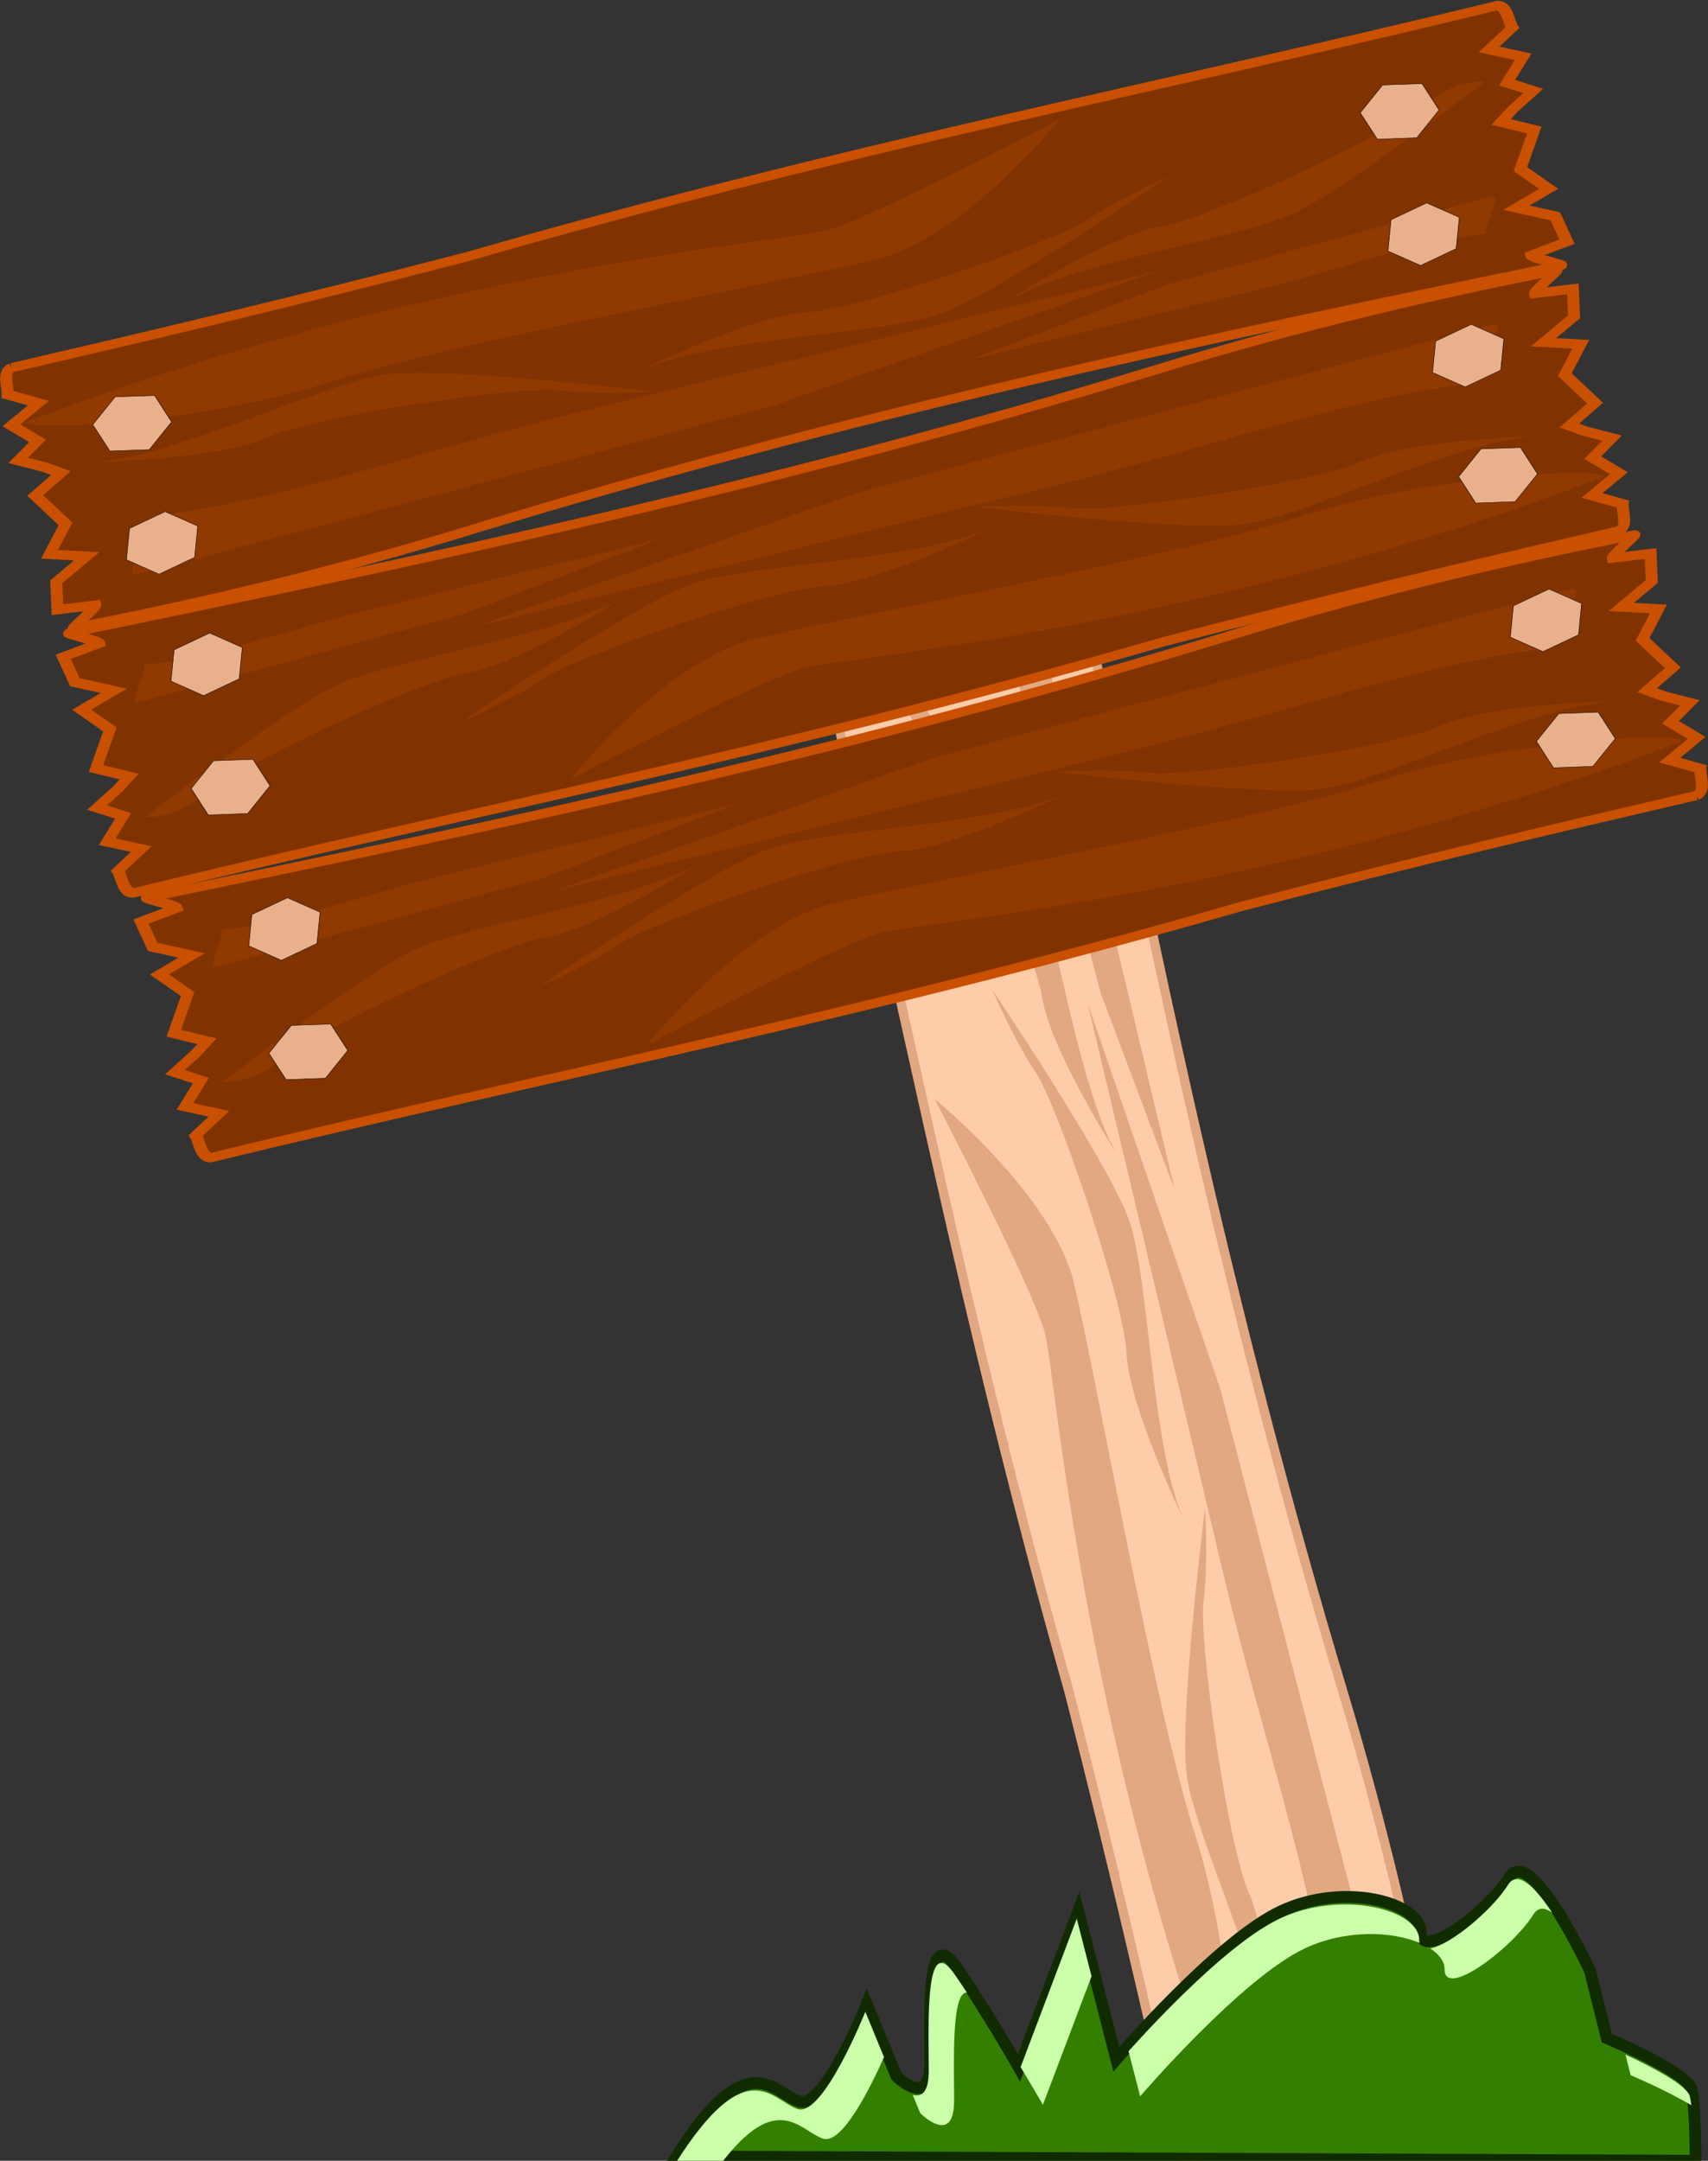 <svg xmlns="http://www.w3.org/2000/svg" viewBox="0 0 2308.2 2919.1"><rect x="0" y="0" width="2308.2" height="2919.1" fill="#333333" stroke="none"/><path d="M-1940.4 1450.7c-13.727 2.57-10.478 33.183-13.313 43.25l36.656 26.813-41.406 26.187 28.563 36.656-30.875 24.625 32.281 22.531 18.594 16.094-40 26.938 30 59.812-30 44.375 47.125 18.469-47.125 30.188-7.156 47.156 50 7.938c0 5.224-39.226 29.594-34.75 29.594 177.04 10.62 357.92 11.537 541.85-2.52 512.71-39.182 1000.4-20.248 1482.1 2.52 4.476 0-34.75-24.37-34.75-29.594l49.969-7.938-7.125-47.156-47.156-30.188 47.156-18.469-30-44.375 30-59.812-40-26.938 18.562-16.094 32.28-22.531-30.843-24.625 28.562-36.656-41.406-26.187 36.656-26.813c-2.834-10.067.383-40.68-13.344-43.25-466.32-.327-885.12-27.814-1400.7 0-240.61 4.827-432.2 2.653-620.44 0z" fill-rule="evenodd" stroke="#e1a781" stroke-width="16" fill="#fca" transform="matrix(-.237 -.994 .764 -.182 23.93 1238.75)"/><path d="M1263.1 1484.642s136.095 261.814 149.621 318.643c13.526 56.821 51.606 546.095 252.608 1080.627 14.443 2.566 1.255-246.47-51.057-408.131s-134.33-622.492-162.732-741.816-188.445-249.342-188.445-249.342zm-48.186-575.194s-2.252 43.252 30.053 79.538 152.027 287.557 163.432 358.76c11.406 71.2 99.786 209.379 99.786 209.379-54.082-96.432-82.051-319.218-117.999-392.028-35.95-72.819-175.267-255.642-175.267-255.642zm126.013 427.6s30.672 70.751 58.945 112.053 119.372 307.802 122.512 379.102c3.14 71.301 75.914 222.112 75.914 222.112-43.15-103.804-45.182-325.473-72.843-402.945-27.662-77.473-184.534-310.332-184.534-310.332zm267.743 1086.06c22.76 92.262 103.986 265.065 111.457 366.666 0 0-2.969-167.397-32.289-232.465-29.32-65.07-68.059-344.036-61.425-393.643 6.633-49.611 2.14-126.595 2.14-126.595s-35.123 278.52-24.908 360.145c.957 7.653 2.674 16.348 5.028 25.892zm184.12 289.342c17.453-4.155 84.697 45.883 79.287 23.155s-223.053-859.542-223.053-859.542l-179.483-521.634 183.939 772.754c54.1 227.283 121.908 415.306 139.313 585.277zM1370.176 900.228c2.782 11.688 117.331 441.34 117.331 441.34l100.193 266.377-94.586-397.37c-27.82-116.878-65.971-212.763-71.637-300.956-11.604 2.762-54.083-21.08-51.3-9.393z" opacity=".238" fill="#803300"/><g><path d="M-1940.4 1450.7c-13.727 2.57-10.478 33.183-13.313 43.25l36.656 26.813-41.406 26.187 28.563 36.656-30.875 24.625 32.281 22.531 18.594 16.094-40 26.938 30 59.812-30 44.375 47.125 18.469-47.125 30.188-7.156 47.156 50 7.938c0 5.224-39.226 29.594-34.75 29.594 177.04 10.62 357.92 11.537 541.85-2.52 512.71-39.182 1000.4-20.248 1482.1 2.52 4.476 0-34.75-24.37-34.75-29.594l49.969-7.938-7.125-47.156-47.156-30.188 47.156-18.469-30-44.375 30-59.812-40-26.938 18.562-16.094 32.28-22.531-30.843-24.625 28.562-36.656-41.406-26.187 36.656-26.813c-2.834-10.067.383-40.68-13.344-43.25-466.32-.327-885.12-27.814-1400.7 0-240.61 4.827-432.2 2.653-620.44 0z" fill-rule="evenodd" stroke="#c85000" stroke-width="16" fill="#803300" transform="matrix(.993 -.242 .186 .763 1672.483 -1079.651)"/><path d="M1432.735 160.726s-261.135 137.391-317.896 151.2C1058.086 325.732 569.01 366.24 35.483 569.89c-2.495 14.455 246.472.032 407.87-53.081S1065.17 379.394 1184.35 350.4s248.404-189.68 248.404-189.68zm574.946-51.04s-43.263-2.037-79.389 30.447-286.798 153.452-357.943 165.21c-71.142 11.76-208.88 100.824-208.88 100.824 96.161-54.56 318.805-83.634 391.436-119.942 72.638-36.31 254.768-176.534 254.768-176.534zM1580.713 237.82s-70.599 31.023-111.76 59.5-307.205 120.897-378.489 124.391c-71.284 3.494-221.731 77.015-221.731 77.015 103.589-43.665 325.243-46.795 402.577-74.84 77.334-28.047 309.412-186.072 309.412-186.072zM495.998 510.946c-92.148 23.219-264.545 105.3-366.107 113.275 0 0 167.379-3.799 232.3-33.441 64.924-29.643 343.693-69.765 393.332-63.378 49.643 6.387 126.603 1.512 126.603 1.512s-278.689-33.74-360.262-23.12c-7.648.994-16.334 2.754-25.866 5.156zM207.573 696.5c4.241 17.432-45.463 84.923-22.762 79.4s858.422-227.314 858.422-227.314l520.736-182.068-771.83 187.77c-227.01 55.227-414.694 123.967-584.576 142.215zM2017.67 264.9c-11.674 2.84-440.75 119.52-440.75 119.52l-265.877 101.513 396.895-96.556c116.738-28.4 212.432-67.026 300.596-73.129-2.82-11.59 20.812-54.187 9.138-51.347z" fill="#903900"/><path transform="matrix(-.65 .158 .121 .499 -1169.695 193.834)" d="M-1768.6 1392.7l-78.059 20.916-57.143-57.143 20.916-78.059 78.059-20.916 57.143 57.143-20.916 78.059z" fill-rule="evenodd" stroke="#000" fill="#e8b08b"/><path d="M-1768.6 1392.7l-78.059 20.916-57.143-57.143 20.916-78.059 78.059-20.916 57.143 57.143-20.916 78.059z" transform="matrix(-.65 .158 -.121 -.499 -806.11 1688.343)" fill-rule="evenodd" stroke="#000" fill="#e8b08b"/><path transform="matrix(-.65 .158 -.121 -.499 898.76 1271.322)" d="M-1768.6 1392.7l-78.059 20.916-57.143-57.143 20.916-78.059 78.059-20.916 57.143 57.143-20.916 78.059z" fill-rule="evenodd" stroke="#000" fill="#e8b08b"/><path d="M-1768.6 1392.7l-78.059 20.916-57.143-57.143 20.916-78.059 78.059-20.916 57.143 57.143-20.916 78.059z" transform="matrix(-.65 .158 .121 .499 543.178 -227.476)" fill-rule="evenodd" stroke="#000" fill="#e8b08b"/><g><path d="M-1940.4 1450.7c-13.727 2.57-10.478 33.183-13.313 43.25l36.656 26.813-41.406 26.187 28.563 36.656-30.875 24.625 32.281 22.531 18.594 16.094-40 26.938 30 59.812-30 44.375 47.125 18.469-47.125 30.188-7.156 47.156 50 7.938c0 5.224-39.226 29.594-34.75 29.594 177.04 10.62 357.92 11.537 541.85-2.52 512.71-39.182 1000.4-20.248 1482.1 2.52 4.476 0-34.75-24.37-34.75-29.594l49.969-7.938-7.125-47.156-47.156-30.188 47.156-18.469-30-44.375 30-59.812-40-26.938 18.562-16.094 32.28-22.531-30.843-24.625 28.562-36.656-41.406-26.187 36.656-26.813c-2.834-10.067.383-40.68-13.344-43.25-466.32-.327-885.12-27.814-1400.7 0-240.61 4.827-432.2 2.653-620.44 0z" fill-rule="evenodd" stroke="#c85000" stroke-width="16" fill="#803300" transform="matrix(-.993 .242 -.186 -.763 530.672 2293.553)"/><path d="M770.421 1053.176s261.135-137.39 317.895-151.2c56.754-13.806 545.83-54.313 1079.357-257.965 2.495-14.455-246.472-.032-407.871 53.081s-621.815 137.416-740.997 166.41-248.404 189.68-248.404 189.68zm-574.946 51.04s43.262 2.037 79.388-30.447 286.799-153.452 357.944-165.21c71.142-11.76 208.88-100.824 208.88-100.824-96.161 54.56-318.805 83.634-391.436 119.942-72.639 36.311-254.768 176.534-254.768 176.534zm426.968-128.133s70.599-31.023 111.76-59.5 307.205-120.897 378.488-124.39c71.284-3.495 221.732-77.016 221.732-77.016-103.589 43.665-325.243 46.795-402.577 74.84-77.334 28.047-309.412 186.072-309.412 186.072zm1084.715-273.127c92.148-23.219 264.545-105.3 366.107-113.275 0 0-167.379 3.8-232.3 33.441-64.924 29.643-343.693 69.765-393.332 63.378-49.643-6.387-126.603-1.512-126.603-1.512s278.688 33.74 360.262 23.12c7.647-.994 16.333-2.754 25.866-5.156zm288.425-185.554c-4.241-17.432 45.463-84.923 22.761-79.4s-858.422 227.314-858.422 227.314L639.187 847.384l771.83-187.77c227.01-55.227 414.694-123.967 584.575-142.215zm-1810.097 431.6c11.674-2.84 440.75-119.52 440.75-119.52l265.877-101.513-396.894 96.556c-116.739 28.4-212.432 67.026-300.596 73.129 2.82 11.59-20.813 54.187-9.139 51.347z" fill="#903900"/><path d="M-1768.6 1392.7l-78.059 20.916-57.143-57.143 20.916-78.059 78.059-20.916 57.143 57.143-20.916 78.059z" transform="matrix(.65 -.158 -.121 -.499 3372.85 1020.068)" fill-rule="evenodd" stroke="#000" fill="#e8b08b"/><path transform="matrix(.65 -.158 .121 .499 3009.266 -474.44)" d="M-1768.6 1392.7l-78.059 20.916-57.143-57.143 20.916-78.059 78.059-20.916 57.143 57.143-20.916 78.059z" fill-rule="evenodd" stroke="#000" fill="#e8b08b"/><path d="M-1768.6 1392.7l-78.059 20.916-57.143-57.143 20.916-78.059 78.059-20.916 57.143 57.143-20.916 78.059z" transform="matrix(.65 -.158 .121 .499 1304.396 -57.42)" fill-rule="evenodd" stroke="#000" fill="#e8b08b"/><path transform="matrix(.65 -.158 -.121 -.499 1659.977 1441.379)" d="M-1768.6 1392.7l-78.059 20.916-57.143-57.143 20.916-78.059 78.059-20.916 57.143 57.143-20.916 78.059z" fill-rule="evenodd" stroke="#000" fill="#e8b08b"/></g><g><path d="M-1940.4 1450.7c-13.727 2.57-10.478 33.183-13.313 43.25l36.656 26.813-41.406 26.187 28.563 36.656-30.875 24.625 32.281 22.531 18.594 16.094-40 26.938 30 59.812-30 44.375 47.125 18.469-47.125 30.188-7.156 47.156 50 7.938c0 5.224-39.226 29.594-34.75 29.594 177.04 10.62 357.92 11.537 541.85-2.52 512.71-39.182 1000.4-20.248 1482.1 2.52 4.476 0-34.75-24.37-34.75-29.594l49.969-7.938-7.125-47.156-47.156-30.188 47.156-18.469-30-44.375 30-59.812-40-26.938 18.562-16.094 32.28-22.531-30.843-24.625 28.562-36.656-41.406-26.187 36.656-26.813c-2.834-10.067.383-40.68-13.344-43.25-466.32-.327-885.12-27.814-1400.7 0-240.61 4.827-432.2 2.653-620.44 0z" fill-rule="evenodd" stroke="#c85000" stroke-width="16" fill="#803300" transform="matrix(-.993 .242 -.186 -.763 635.757 2651.127)"/><path d="M875.505 1410.75s261.136-137.391 317.896-151.2c56.753-13.807 545.83-54.314 1079.356-257.965 2.495-14.455-246.472-.032-407.87 53.08s-621.816 137.417-740.997 166.411-248.404 189.68-248.404 189.68zm-574.945 51.04s43.262 2.037 79.388-30.448 286.798-153.451 357.943-165.21c71.142-11.758 208.881-100.823 208.881-100.823-96.162 54.56-318.806 83.634-391.437 119.942-72.638 36.31-254.768 176.534-254.768 176.534zm426.967-128.133s70.599-31.023 111.76-59.5 307.206-120.898 378.489-124.391c71.284-3.494 221.731-77.015 221.731-77.015-103.588 43.665-325.243 46.795-402.577 74.84-77.334 28.046-309.412 186.071-309.412 186.071zm1084.715-273.127c92.148-23.219 264.545-105.3 366.107-113.276 0 0-167.379 3.8-232.3 33.442-64.924 29.643-343.693 69.765-393.332 63.377-49.643-6.386-126.603-1.512-126.603-1.512s278.689 33.741 360.262 23.121c7.648-.995 16.334-2.754 25.866-5.156zm288.425-185.554c-4.24-17.432 45.463-84.924 22.762-79.4s-858.422 227.314-858.422 227.314L744.27 1204.958l771.83-187.77c227.011-55.227 414.695-123.967 584.576-142.215zM290.571 1306.575c11.674-2.84 440.75-119.52 440.75-119.52l265.877-101.512-396.895 96.556c-116.738 28.4-212.432 67.026-300.596 73.129 2.82 11.59-20.812 54.187-9.138 51.347z" fill="#903900"/><path transform="matrix(.65 -.158 -.121 -.499 3477.935 1377.642)" d="M-1768.6 1392.7l-78.059 20.916-57.143-57.143 20.916-78.059 78.059-20.916 57.143 57.143-20.916 78.059z" fill-rule="evenodd" stroke="#000" fill="#e8b08b"/><path d="M-1768.6 1392.7l-78.059 20.916-57.143-57.143 20.916-78.059 78.059-20.916 57.143 57.143-20.916 78.059z" transform="matrix(.65 -.158 .121 .499 3114.35 -116.867)" fill-rule="evenodd" stroke="#000" fill="#e8b08b"/><path transform="matrix(.65 -.158 .121 .499 1409.48 300.154)" d="M-1768.6 1392.7l-78.059 20.916-57.143-57.143 20.916-78.059 78.059-20.916 57.143 57.143-20.916 78.059z" fill-rule="evenodd" stroke="#000" fill="#e8b08b"/><path d="M-1768.6 1392.7l-78.059 20.916-57.143-57.143 20.916-78.059 78.059-20.916 57.143 57.143-20.916 78.059z" transform="matrix(.65 -.158 -.121 -.499 1765.062 1798.952)" fill-rule="evenodd" stroke="#000" fill="#e8b08b"/></g></g><g><path d="M914.29 2913.4c97.143-154.29 131.43-85.714 165.71-74.286 34.286 11.429 91.429-131.43 91.429-131.43l40 97.143s45.714 45.714 45.714-17.143-5.714-188.57 34.286-131.43c40 57.143 85.714 137.14 85.714 137.14l80-211.43 51.428 200s137.14-160 222.86-200c85.714-40 188.57-11.429 188.57 28.571s91.429-28.571 120-74.286c28.571-45.714 108.57 125.71 108.57 125.71l22.857 91.429s108.57 45.714 114.29 68.571c5.714 22.857 5.714 97.143 5.714 97.143l-1377.1-5.714z" stroke="#112b00" stroke-width="16" fill="#338000"/><path d="M2049.9 2538.58c-4.55.018-8.59 2.393-11.938 7.75-21.396 34.234-78.054 81.294-105.16 85.969 12.208 7.93 19.437 17.715 19.437 28.312 0 40 91.429-28.567 120-74.281 6.387-10.22 15.347-9.55 25.406-2.406-16.602-24.911-34.329-45.398-47.75-45.344zm-234.84 34.219c-27.577.378-57.531 6.125-85.656 19.25-66.628 31.093-164.07 134.4-204.28 179l15.688 61s137.16-160 222.88-200c55.115-25.721 117.3-23.072 154.69-7.281-.265-1.231-.406-2.608-.406-4.157 0-26.874-46.44-48.586-102.91-47.811zm-359.94 19.25l-75.875 200.53c17.618 28.999 30.156 50.906 30.156 50.906l65.719-173.66-20-77.781zm-183.16 59.781c-20.698.523-16.844 94.375-16.844 145.94 0 30.259-10.606 35.35-21.594 32.5l10.156 24.656s45.719 45.701 45.719-17.156c0-51.898-3.906-146.64 17.25-145.94-5.772-8.756-11.561-17.373-17.25-25.5-7.188-10.268-12.904-14.615-17.438-14.5zm-102.56 65.937s-57.152 142.87-91.438 131.44c-34.286-11.428-68.576-80.005-165.72 74.281l61.531.25c76.734-101.4 107.6-44.82 138.47-34.531 25.929 8.643 64.903-70.873 82.375-110.19l-25.219-61.25zm1027.3 57.938l6.938 27.781s48.172 20.288 82.03 40.594c-.583-4.753-1.246-8.893-2.03-12.031-3.853-15.408-54.372-41.167-86.939-56.344z" fill="#cfa"/></g></svg>